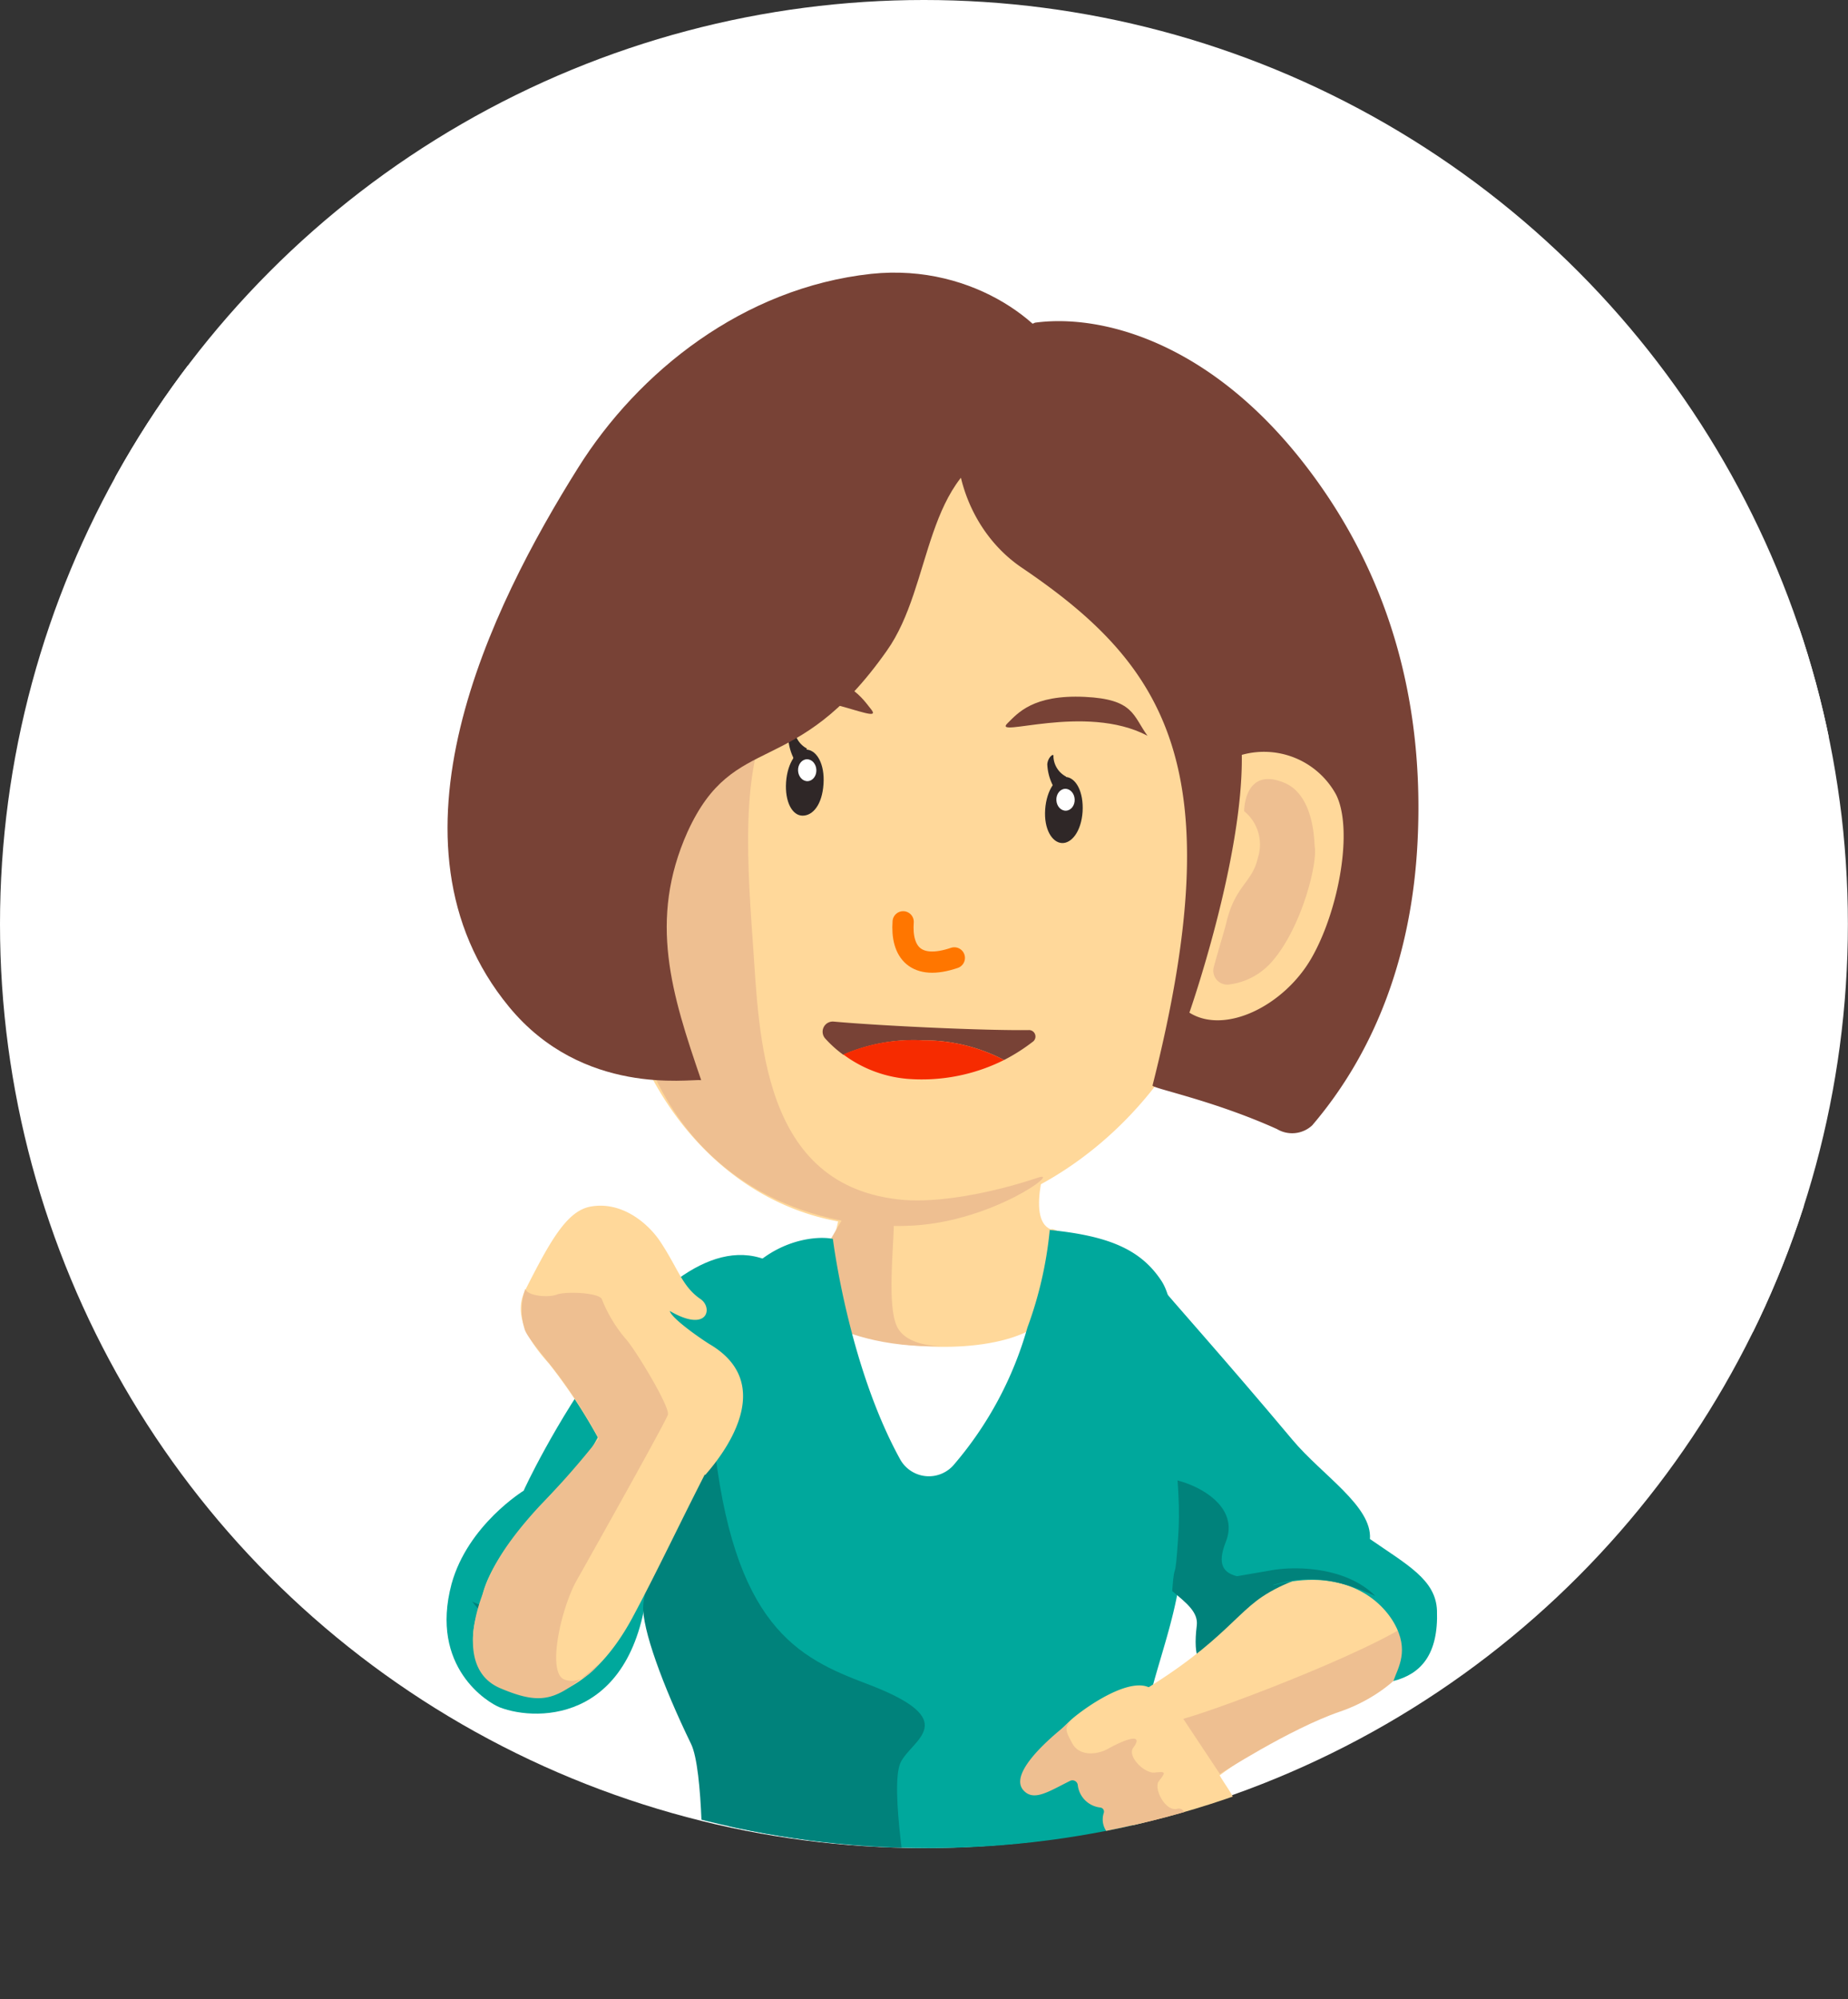 <svg height="178.91" viewBox="0 0 165.41 178.91" width="165.41" xmlns="http://www.w3.org/2000/svg" xmlns:xlink="http://www.w3.org/1999/xlink"><rect x="0" y="0" width="165.41" height="178.91" fill="#333333" stroke="none"/><clipPath id="a"><circle cx="82.7" cy="82.7" r="82.7"/></clipPath><clipPath id="b"><circle cx="83.12" cy="82.7" r="82.7"/></clipPath><circle cx="82.7" cy="82.7" fill="#fff" r="82.7"/><g clip-path="url(#a)" fill="#fff"><circle cx="29.64" cy="62.97" r="6.1" transform="matrix(.973 -.23 .23 .973 -13.67 8.49)"/><circle cx="12.6" cy="88.23" r="6.1" transform="matrix(.973 -.23 .23 .973 -19.93 5.25)"/><circle cx="28.46" cy="113.5" r="6.1"/><circle cx="45.8" cy="139.06" r="6.1" transform="matrix(.707 -.707 .707 .707 -84.92 73.12)"/><circle cx="126.74" cy="112.91" r="6.1"/><circle cx="142.32" cy="88.23" r="6.1"/><circle cx="159.06" cy="113.5" r="6.1"/><circle cx="159.06" cy="61.94" r="6.1"/><circle cx="139.82" cy="37.55" r="6.1" transform="matrix(.987 -.16 .16 .987 -4.21 22.88)"/><circle cx="93.4" cy="10.67" r="6.1"/><circle cx="60.78" cy="10.67" r="6.1" transform="matrix(.973 -.23 .23 .973 -.82 14.25)"/><circle cx="45.95" cy="37.11" r="6.1" transform="matrix(.383 -.924 .924 .383 -5.92 65.36)"/><circle cx="12.6" cy="37.11" r="6.1" transform="matrix(.987 -.16 .16 .987 -5.78 2.5)"/></g><g clip-path="url(#b)"><path d="m92.89 117.56c-4.07.68-12.86 1.39-19 .11 3.73 8 9 19.87 9 19.87a87.09 87.09 0 0 0 10-19.98z" fill="#fff"/><path d="m92.27 119c4.15-2.05 4.66-2.34 5.29-4.39.73-2.41-3.21-4.92-3.5-4.58-2.38-.95 0-7.39 0-7.39l-18.48-.17c-.3 4.14 0 8.65-2.61 10.7-1.86 1.45-4.66 2.49 2.39 5.73 4.5 1.99 12.84 2.34 16.91.1z" fill="#ffd89a"/><path d="m58 54.16c-2 10.19-3.92 28.37-2.29 35.31 2.5 10.62 11.44 20.73 24.29 20.18 16.69-.72 27-14.51 29-23.82a122.85 122.85 0 0 0 2.25-20.22s5.75-25.61-19.33-30.86-32.09 10.11-33.92 19.41z" fill="#ffd89a"/><path d="m70 62.29c-3.73 4.68-3.22 13.59-2.62 22s.71 22 13.49 23.1c3 .26 7.69-.53 12.06-2 2.11-.68-4 3.86-11.12 4.29s-18.12-2.14-23.38-13.68c-6.12-13.45 2.86-30.35 14.16-33.22" fill="#eebf91"/><path d="m80 109.65c0 1.84-.62 7.22.29 9.08s4 1.73 4 1.73c-5 .22-9.34-1.26-10.45-2.28s-.81-5-.81-5l2.33-4 4.64.46" fill="#eebf91"/><path d="m90.19 64.72c-1.5 1.44 6.93-1.83 12.52 1.13-1.31-1.8-1.21-3.27-5.61-3.48-4.65-.22-6.02 1.48-6.91 2.35z" fill="#784236"/><path d="m78 63.52c1.27 1.65-6.58-2.85-12.55-.75 1.57-1.59 1.69-3.06 6.07-2.61 4.58.48 5.68 2.37 6.48 3.36z" fill="#784236"/><g fill="#2f2727"><path d="m96.9 72.64c-.12 1.79-1 2.87-1.87 2.81s-1.6-1.25-1.48-3 1-3 1.88-2.91 1.57 1.32 1.47 3.1z"/><path d="m95.43 69.51a2.12 2.12 0 0 1 -1.14-1.8c.07-.37-.5.05-.55.69a4.64 4.64 0 0 0 .48 1.86c.04.9 1.21-.75 1.21-.75z"/><path d="m73.71 70.17c-.12 1.83-.94 2.83-1.87 2.83s-1.6-1.24-1.48-3 1-3 1.88-2.91 1.59 1.3 1.47 3.08z"/><path d="m72.24 67a2.09 2.09 0 0 1 -1.13-1.8c.07-.37-.5.05-.56.69a4.64 4.64 0 0 0 .45 1.9c.07.9 1.24-.79 1.24-.79z"/></g><path d="m80.84 82.5c-.2 2.7 1.11 4.41 4.58 3.23" fill="none" stroke="#ff7600" stroke-linecap="round" stroke-linejoin="round" stroke-width="1.9"/><path d="m103.3 59.26c2.84 3.67 5.72 16 5.36 19.06s2.64-10.92 2.44-14.75-7.8-4.31-7.8-4.31z" fill="#784236"/><path d="m90.37 39.76c-7.81 2.41-6.79 12.58-11 18.49-8.25 11.73-13.63 7-17.83 16.2-3.54 7.91-1.41 14.55 1.22 22.22-1.07-.11-10.59 1.46-17.19-6.55-12.13-14.72-1.57-35.91 6.16-48.23 5.4-8.63 14.8-16.13 26.24-17.38 9.47-1 16.37 5 17.39 8.54.64 2.15-.11 5.2-4.99 6.71z" fill="#784236"/><path d="m126.88 75.37c.81-16-4.69-27-10.47-34.28-8.46-10.63-18-13-23.77-12.21-9.64 4.18-8.64 16.84-1.22 21.9 13 8.79 18.92 18 11.74 46.37-.06.25 5.4 1.31 11.14 3.9a2.64 2.64 0 0 0 3.15-.33c5.74-6.72 8.93-15.38 9.43-25.35z" fill="#784236"/><ellipse cx="95.39" cy="71.57" fill="#fff" rx=".82" ry=".98" transform="matrix(.999 -.043 .043 .999 -3 4.18)"/><ellipse cx="72.27" cy="68.93" fill="#fff" rx=".82" ry=".98" transform="matrix(.999 -.043 .043 .999 -2.91 3.18)"/><path d="m82.6 93.11a15.47 15.47 0 0 1 7.27 1.76 16.51 16.51 0 0 0 2.63-1.68.58.58 0 0 0 -.36-1c-4 .06-13.32-.38-17.53-.76a.91.91 0 0 0 -.76 1.5 10.32 10.32 0 0 0 1.63 1.47 15.78 15.78 0 0 1 7.12-1.29z" fill="#784236"/><path d="m89.87 94.87a15.47 15.47 0 0 0 -7.27-1.76 15.78 15.78 0 0 0 -7.12 1.26 11.15 11.15 0 0 0 5.79 2.19 16.45 16.45 0 0 0 8.6-1.69z" fill="#f62b00"/><path d="m106.46 90.63c3.17 2 8.46-.6 10.92-4.87s3.78-11.57 2.2-14.66a7.35 7.35 0 0 0 -8.43-3.54c.13 9.31-4.69 23.07-4.69 23.07z" fill="#ffd89a"/><path d="m108.65 86.52a1.25 1.25 0 0 0 1.28 1.6 6.07 6.07 0 0 0 4-2.15c2.56-3 4-8.59 3.75-10.21-.06-.34 0-4.58-2.74-5.71-3.6-1.48-3.58 2.55-3.58 2.55a3.85 3.85 0 0 1 1.23 4.17c-.5 2.23-2 2.45-2.8 5.71-.16.71-.79 2.73-1.14 4.04z" fill="#eebf91"/><path d="m65.42 171.53a98 98 0 0 0 -.83-14.78c-6.88-8.08-6.78-14-5.23-21.85a104.32 104.32 0 0 1 4.92-16.63c2.59-7.15 8.46-7.78 10.27-7.39 0 0 1.38 11.28 6 19.69a2.94 2.94 0 0 0 4.88.46 32.37 32.37 0 0 0 6.53-12.21 34.86 34.86 0 0 0 2-8.74c5.26.53 8.14 1.73 10 4.56s1.3 11.77 1.89 19.75-1.76 12.41-3.19 18.54c-1.09 4.67-.36 11.42.74 16.87a6.87 6.87 0 0 1 -1.65 6 7.43 7.43 0 0 1 -2.25 1s-5.2 1-14.08 1.84a45.11 45.11 0 0 1 -15.27-1 6.28 6.28 0 0 1 -4.73-6.11z" fill="#00a89c"/><path d="m104.92 142.4c1.32 1.09 2.34 1.91 2.2 3.08-.36 2.94.22 4.09 2 3.94 2.68-2.8 7.4-5.92 8.8-5.15-3.59-4.66-12.73-15.34-13.12-17.71.77 6.38.8 8.75.66 10.93-.31 4.8-.3 1.69-.54 4.91z" fill="#00827b"/><path d="m98.18 153.65c10.37-5.46 11.92-8.81 14.79-10.74 3.69-2.48 10.17-3.57 12.33-1.36 5 5-.41 8.54-2.41 10.14-1.59 1.27-6.57.91-18.23 10.77z" fill="#ffd89a"/><path d="m51 128.48-.09-.21-.45.47z" fill="#e4ebed"/><path d="m58.07 140.69.9-.5 10-27.26c-10.24-4.83-22.24 20.64-22.09 20.48 0 0-5 3.06-6.46 8.34-2 7.48 3.27 10.65 4.32 11.06 3.44 1.32 12.5 1.35 13.33-12.12z" fill="#00a89c"/><path d="m42.25 143.33c1.53 1.88 6.11 7 9.89 4.64 2.74-1.7 5.26-6.84 6.75-7.67 1-4.46 4-14.71 4.45-16-3.43 7.49-14.46 16.8-15.88 18.5-1.94 2.29-5.21.53-5.21.53z" fill="#00827b"/><path d="m103.43 151.49c-1.67-2.18-6.94 1.78-7.73 2.59a18.63 18.63 0 0 0 -3.21 4c-.4.63 5 0 6 1.19 2.39 2.75 4.17 6.4 4.94 6.93.52.35 1.66.1 5.28-1.1a4 4 0 0 0 1.66-1.55c1.17-1.82-.52-3.34-1.31-4.86a27.8 27.8 0 0 0 -5.63-7.2z" fill="#ffd89a"/><path d="m60.84 130.6c.38 1.71 2.73-4.78 3-2.15 1.72 17.12 7.58 19.92 13.75 22.25 8.81 3.33 3.93 5 3 7.09s.57 11.42 1.36 15.3-.18 4.53-3.41 4.13-12 .13-14.75-2.31c-1.05-.92-1.32-2.14-1-5.69.14-1.45.17-10.85-.93-13.13-2.55-5.25-4.4-10.33-4.29-12.39s3.27-13.1 3.27-13.1z" fill="#00827b"/><path d="m64 130.19c-2.72 5.21-5 10.13-7.42 14.64-3.22 5.95-7.89 8.58-11.82 5.95s-2-6.17-1.58-8c1.06-4.6 8.15-10.9 9.22-12.31a18.56 18.56 0 0 0 2-3.77z" fill="#ffd89a"/><path d="m63.13 132c2.68-3.06 5.82-8.46.43-11.67-.67-.4-3.45-2.31-3.61-3 3.43 2 3.87-.3 2.76-1.06-1.64-1.12-2-2.7-3.56-5.07-1-1.56-3.38-3.74-6.3-3.21-2.12.39-3.62 3.1-5.84 7.48-1.32 2.62 1 5.3 2.16 6.61a48.4 48.4 0 0 1 4.45 6.77z" fill="#ffd89a"/><g fill="#eebf91"><path d="m96.19 153.81c-1 .72-.87 1-.22 2.21s2.24 1 3.1.55c2.24-1.24 3.2-1.26 2.37-.16-.58.77 1 2.34 1.92 2.23 1.09-.12.94 0 .35.8-.46.65.62 2.75 1.67 2.44.36-.11 1 .29.49 1.23-.35.64.92 2.29 2.77 1.82a26 26 0 0 1 -5.4 2.56 2.16 2.16 0 0 1 -1.9-.49 1.32 1.32 0 0 1 -.32-1.32.69.69 0 0 0 -.61-.82 1.83 1.83 0 0 1 -1.4-1 1.85 1.85 0 0 1 -.22-1.59.37.37 0 0 0 -.32-.5 2.28 2.28 0 0 1 -2-2 .48.48 0 0 0 -.7-.38c-2 1-3.32 1.9-4.23.76-1.46-1.94 4.65-6.34 4.65-6.34z"/><path d="m105.91 153.83c3.68-1 19-6.88 21.3-9.37 1.06 3.43-2.83 7.21-7.28 8.73s-10.74 5.58-10.74 5.58z"/><path d="m53.88 116.3a12.62 12.62 0 0 0 2.12 3.52c.84.91 4 6.12 3.78 6.8s-6.78 12.38-8.16 14.82-2.72 8.28-1.09 8.88 3-1.33 3-1.33c-3.61 3.1-4.79 3.78-8.74 2.11s-2.06-7.18-1.64-8.3 1-3.55 5.19-8.06a75.57 75.57 0 0 0 5.26-6 48.27 48.27 0 0 0 -3.65-5.7c-1.07-1.43-2.82-3.38-3-4.11a5.68 5.68 0 0 1 .07-3.57c.17.61 2 .81 2.83.5s3.88-.16 4.03.44z"/></g><path d="m81.2 177.22c1.08.28 19-.66 20.41-1.37a42.32 42.32 0 0 1 -9.53 2.47 100.11 100.11 0 0 1 -11 .54 68.18 68.18 0 0 1 -12.5-.87c-1-.18-3.3-.75-3.58-1.48s-.55-1.28-.55-1.28l16.8 2" fill="#00827b"/><path d="m128.62 144.14c-.1-2.76-2.67-4.09-6-6.4.21-2.94-4.28-5.71-6.92-8.86-6.11-7.29-11-12.71-11.94-13.9-3.11-3.84-10.71 11.21-7.55 15.32s7.21 1.95 7.44 2.13c.84-.63 7.72 1.4 6.07 5.56s2.69 2.7 4.24 3.89c6.06-1.59 9.48 1.05 10.82 3.38 1.41 2.48.34 4-.06 5.19 2.47-.63 4.04-2.38 3.9-6.31z" fill="#00a89c"/><path d="m113.62 140.57c2.41-.47 6.93-.3 9.48 2.27-2.73-1.22-5.45-2.08-9.09-1a6.67 6.67 0 0 1 -4.75-.52" fill="#00827b"/></g></svg>